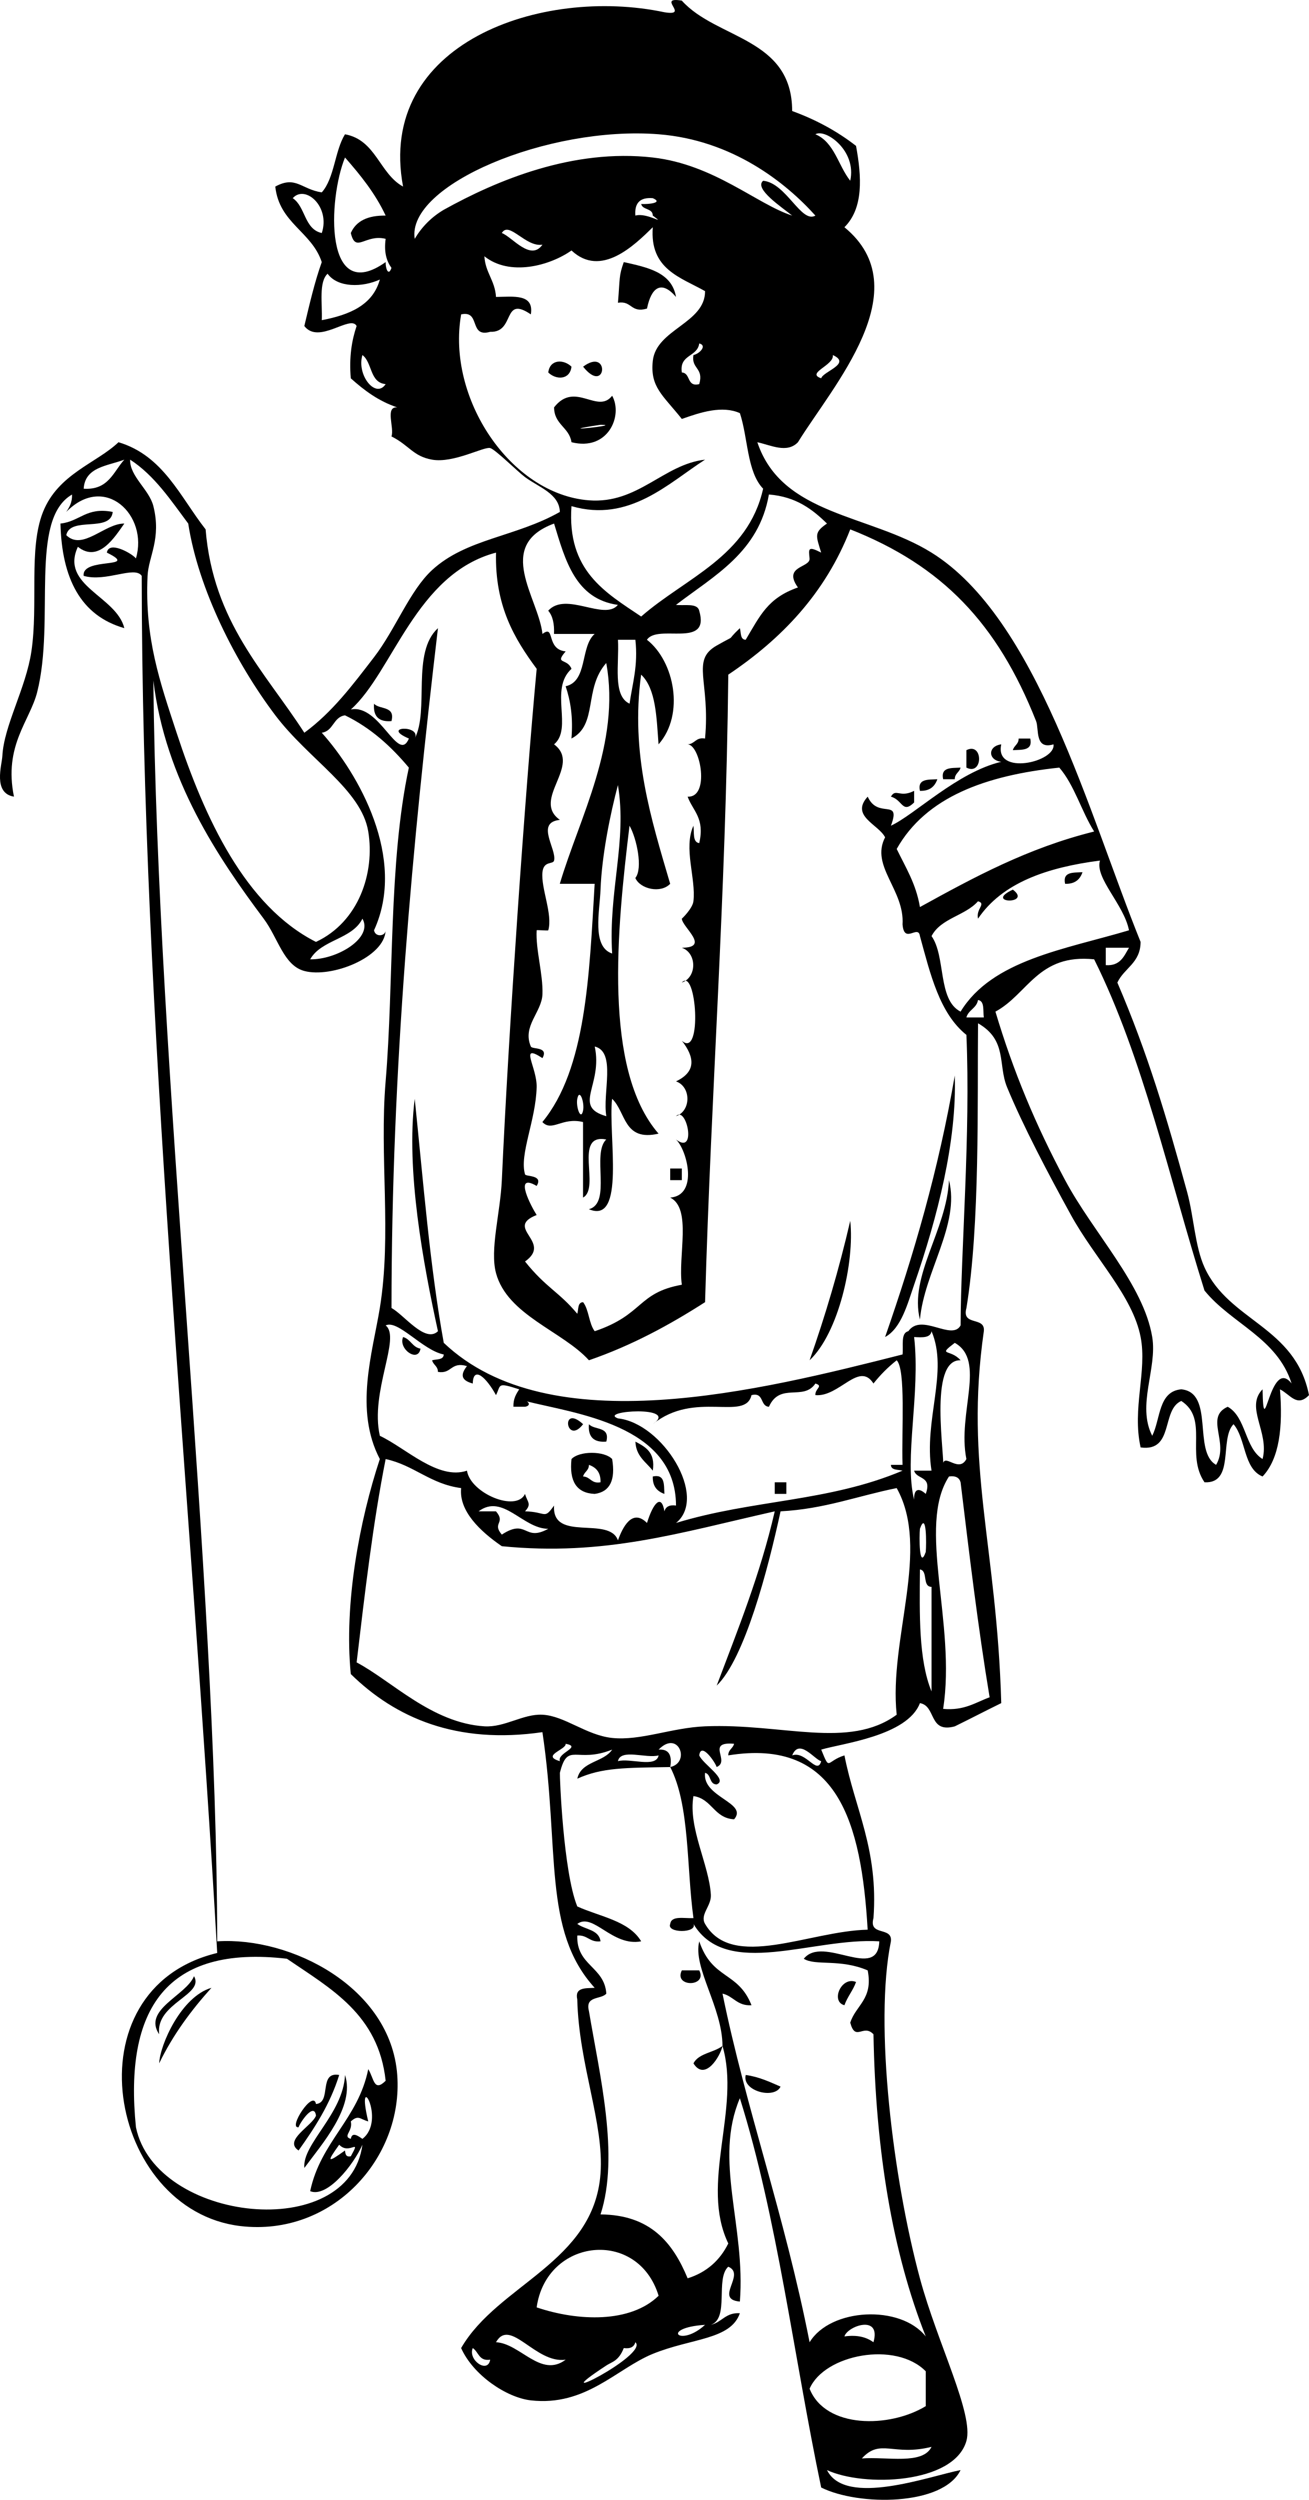 <?xml version="1.0" encoding="utf-8"?>
<!-- Generator: Adobe Illustrator 13.0.1, SVG Export Plug-In . SVG Version: 6.00 Build 14948)  -->
<!DOCTYPE svg PUBLIC "-//W3C//DTD SVG 1.1//EN" "http://www.w3.org/Graphics/SVG/1.1/DTD/svg11.dtd">
<svg version="1.1" id="little_girl_xA0_Image_1_" xmlns="http://www.w3.org/2000/svg" xmlns:xlink="http://www.w3.org/1999/xlink"
	 x="0px" y="0px" width="168.447px" height="321.507px" viewBox="-2.87 -34.251 168.447 321.507"
	 enable-background="new -2.87 -34.251 168.447 321.507" xml:space="preserve">
<g>
	<path d="M77.399-0.543c3.051,0.684,6.181,1.294,6.724,4.484c-1.909-2.239-3.198-1.184-3.735,1.495
		c-2.111,0.618-1.935-1.053-3.736-0.747C76.917,1.435,76.764,1.251,77.399-0.543z"/>
	<path d="M70.672,12.909c-0.209,1.732-1.997,1.717-2.989,0.747C67.891,11.923,69.679,11.938,70.672,12.909z"/>
	<path d="M72.166,12.909C75.666,10.304,75.176,16.679,72.166,12.909L72.166,12.909z"/>
	<path d="M75.904,16.645c1.427,2.56-0.527,7.168-5.231,5.979c-0.3-1.943-2.229-2.253-2.242-4.484
		C71.12,14.696,74.024,19.073,75.904,16.645z M74.408,20.381C67.23,21.46,77.596,20.381,74.408,20.381L74.408,20.381z"/>
	<path d="M7.152,36.075c-2.323,5.015,4.97,6.34,5.978,10.462c-5.624-1.601-8.044-6.404-8.221-13.452
		c2.491-0.251,3.314-2.166,6.726-1.495c-0.278,2.71-5.466,0.512-5.978,2.989c2.104,2.055,4.923-1.519,7.473-1.495
		C11.928,34.768,9.838,38.215,7.152,36.075z"/>
	<path d="M45.263,56.251c0.698,0.798,2.758,0.232,2.243,2.242C45.876,58.629,45.128,57.881,45.263,56.251z"/>
	<path d="M128.214,60.735c0.499,0,0.998,0,1.495,0c0.35,1.595-1.067,1.423-2.24,1.495C127.61,61.625,128.217,61.486,128.214,60.735z
		"/>
	<path d="M121.488,62.23c2.179-1.099,2.179,3.342,0,2.243C121.488,63.725,121.488,62.978,121.488,62.23z"/>
	<path d="M119.993,65.967c-0.497,0-0.997,0-1.496,0c-0.348-1.594,1.07-1.424,2.243-1.494
		C120.6,65.078,119.992,65.218,119.993,65.967z"/>
	<path d="M117.752,65.967c-0.326,0.918-0.956,1.535-2.242,1.495C115.162,65.867,116.579,66.039,117.752,65.967z"/>
	<path d="M136.435,77.923c-0.327,0.92-0.956,1.536-2.243,1.495C133.844,77.824,135.261,77.996,136.435,77.923z"/>
	<path d="M127.466,80.166C130.04,82.096,123.624,81.971,127.466,80.166L127.466,80.166z"/>
	<path d="M119.993,104.079c0.281,8.443-2.211,18.176-5.23,26.903c-0.832,2.406-1.65,5.608-3.736,6.725
		C114.699,127.181,117.915,116.198,119.993,104.079z"/>
	<path d="M83.376,116.037c0.497,0,0.996,0,1.495,0c0,0.498,0,0.996,0,1.495c-0.499,0-0.998,0-1.495,0
		C83.376,117.033,83.376,116.535,83.376,116.037z"/>
	<path d="M119.247,117.532c1.455,5.7-3.181,11.757-3.737,17.937C114.094,129.806,118.961,123.98,119.247,117.532z"/>
	<path d="M106.542,122.761c0.572,5.312-1.502,14.434-5.23,17.937C103.323,134.99,105.092,129.034,106.542,122.761z"/>
	<path d="M51.241,139.202c-0.302,1.861-2.896,0.046-2.241-1.493C49.981,137.974,50.176,139.022,51.241,139.202z"/>
	<path d="M72.166,148.917C69.972,151.752,69.219,146.217,72.166,148.917L72.166,148.917z"/>
	<path d="M72.914,148.917c0.695,0.8,2.757,0.231,2.239,2.241C73.526,151.295,72.778,150.547,72.914,148.917z"/>
	<path d="M81.134,154.896c-0.871-1.121-2.157-1.828-2.239-3.734C80.201,151.843,81.49,152.547,81.134,154.896z"/>
	<path d="M75.904,153.402c0.446,2.688-0.271,4.215-2.242,4.482c-2.394-0.097-3.289-1.693-2.989-4.482
		C71.668,152.335,74.906,152.335,75.904,153.402z M72.166,155.644c0.957,0.039,1.036,0.958,2.242,0.744
		c0.038-1.283-0.575-1.916-1.494-2.24C72.917,154.898,72.309,155.039,72.166,155.644z"/>
	<path d="M82.629,157.884c-0.921-0.325-1.535-0.955-1.496-2.239C82.729,155.293,82.559,156.71,82.629,157.884z"/>
	<path d="M96.827,156.392c0.498,0,0.998,0,1.494,0c0,0.496,0,0.996,0,1.492c-0.496,0-0.996,0-1.494,0
		C96.827,157.386,96.827,156.888,96.827,156.392z"/>
	<path d="M87.112,219.164c1.099,2.18-3.341,2.18-2.24,0C85.617,219.164,86.365,219.164,87.112,219.164z"/>
	<path d="M107.289,220.659c-0.39,1.105-1.107,1.884-1.495,2.989C103.976,223.179,105.398,219.873,107.289,220.659z"/>
	<path d="M93.091,232.615c1.746,0.246,3.085,0.898,4.484,1.497C96.809,235.778,92.573,234.701,93.091,232.615z"/>
	<path d="M94.586,22.624c3.173,9.469,14.41,9.22,22.416,14.199c13.565,8.432,20.219,33.53,26.904,50.069
		c-0.011,2.728-2.125,3.354-2.989,5.23c3.923,9.137,6.346,17.347,8.968,26.904c0.875,3.188,1.009,7.004,2.242,9.714
		c3.166,6.972,11.688,7.563,13.45,16.44c-1.554,1.624-2.414-0.09-3.735-0.745c0.383,4.865-0.062,8.907-2.24,11.21
		c-2.479-1.008-2.122-4.854-3.738-6.727c-1.841,1.896,0.188,7.66-3.733,7.474c-2.469-3.622,0.587-8.134-2.989-10.463
		c-2.603,1.136-0.903,6.572-5.232,5.979c-1.12-5,0.854-9.802,0-14.199c-1.024-5.286-5.899-10.117-8.966-15.692
		c-2.915-5.295-6.199-11.524-8.222-16.441c-1.196-2.909,0.063-6.036-3.734-8.22c-0.1,9.98,0.267,25.91-1.495,36.62
		c-0.659,2.398,2.463,1.021,2.24,2.988c-2.495,17.439,1.667,27.562,2.242,47.827c-2.007,0.983-3.974,2.008-5.979,2.99
		c-3.407,0.916-2.362-2.623-4.485-2.99c-1.61,4.238-10.094,5.188-12.703,5.98c1.169,2.873,0.589,1.48,2.989,0.745
		c1.34,6.881,4.382,12.06,3.735,20.924c-0.656,2.401,2.463,1.024,2.243,2.988c-2.181,10.7,0.299,30.62,3.734,43.347
		c2.258,8.365,6.971,17.485,5.979,20.922c-1.598,5.552-13.256,5.928-17.937,3.735c2.375,4.777,13.144,0.791,17.189,0
		c-2.248,4.63-13.143,4.638-17.937,2.241c-3.501-16.676-5.646-34.71-10.463-50.069c-3.398,7.969,0.76,16.452,0,26.156
		c-3.374-0.29,0.832-3.521-1.495-4.484c-1.694,1.545,0.175,6.651-2.241,7.474c1.424-0.318,1.878-1.607,3.736-1.492
		c-1.191,3.441-6.226,3.194-11.211,5.23c-4.648,1.9-8.626,6.781-15.693,5.978c-3.115-0.355-7.41-3.227-8.967-6.726
		c4.74-8.204,17.092-10.976,17.936-22.419c0.478-6.49-2.791-13.989-2.99-22.419c-0.349-1.593,1.068-1.422,2.242-1.492
		c-6.746-7.404-4.47-17.756-6.726-32.884c-11.06,1.603-18.916-1.839-24.661-7.474c-0.893-9.097,1.135-19.769,3.737-27.65
		c-3.313-6.33-0.941-13.667,0-19.427c1.549-9.488-0.07-19.436,0.747-29.146c1.075-12.771,0.362-28.145,2.989-40.354
		c-2.271-2.709-4.867-5.096-8.219-6.726c-1.525,0.221-1.466,2.022-2.989,2.241c4.695,5.232,10.979,16.132,6.725,25.41
		c0.185,0.94,1.487,0.752,1.494,0c-0.111,3.487-6.988,6.165-10.462,5.23c-2.665-0.716-3.365-4.228-5.231-6.725
		c-5.837-7.808-12.655-17.863-14.198-30.64c0.52,51.061,8.165,114.109,8.219,162.166c9.492-0.62,22.332,5.899,23.167,17.187
		c0.79,10.683-8.356,20.82-20.177,19.432c-17.001-2.002-22.234-30.484-2.99-35.125C21.68,157.347,15.41,96.929,15.367,39.812
		c-0.909-1.341-4.588,0.841-7.473,0c-0.289-2.479,7.362-0.836,2.989-2.989c0.244-1.591,3.262,0.12,3.738,0.748
		c1.642-5.532-3.996-11.039-8.968-5.979c0.396-0.601,0.78-1.213,0.747-2.241c-5.566,3.222-2.136,16.102-4.484,25.408
		c-0.94,3.724-4.334,6.875-2.989,13.451c-2.729-0.453-1.557-4.037-1.494-5.23c0.199-3.91,3.033-8.713,3.737-13.452
		c0.906-6.103-0.386-13.211,1.495-17.936c1.954-4.909,6.896-6.274,9.714-8.968c5.758,1.718,7.93,7.018,11.21,11.21
		c0.983,11.97,7.625,18.283,12.704,26.156c3.619-2.658,6.204-6.126,8.968-9.715c2.76-3.584,4.596-8.564,7.472-11.209
		c4.411-4.054,10.732-4.241,16.441-7.473c-0.062-2.346-2.71-3.173-4.483-4.483c-0.948-0.701-3.818-3.56-4.484-3.737
		c-0.803-0.214-4.704,1.983-7.474,1.495c-2.451-0.431-2.952-1.858-5.23-2.989c0.409-1.085-0.875-3.863,0.747-3.736
		c-2.429-0.809-4.268-2.208-5.978-3.737c-0.23-2.723,0.118-4.864,0.748-6.727c-0.774-1.517-4.864,2.442-6.727,0
		c0.672-2.814,1.321-5.652,2.243-8.22c-1.292-3.938-5.477-4.988-5.98-9.714c2.638-1.445,3.342,0.35,5.98,0.748
		c1.644-1.844,1.659-5.315,2.989-7.474c4,0.732,4.417,5.049,7.473,6.726c-3.442-18.432,17.789-25.769,33.632-22.421
		c3.384,0.557-1.143-2.052,2.24-1.495c4.478,4.99,14.193,4.737,14.199,14.199c3.105,1.128,5.838,2.631,8.22,4.484
		c0.723,3.948,0.987,8.003-1.495,10.462c9.733,7.974-1.556,20.467-5.98,27.65C98.403,24.105,96.286,22.986,94.586,22.624z
		 M106.542-11.005c0.858-3.877-3.186-6.742-4.483-5.979C104.513-15.95,104.992-12.944,106.542-11.005z M102.059-6.521
		c-3.834-4.265-10.692-9.717-20.177-10.462c-14.216-1.118-32.459,6.533-31.387,13.451c0.927-1.562,2.172-2.809,3.737-3.736
		c6.857-3.81,16.645-7.897,26.901-6.726c7.9,0.902,13.388,6.001,17.938,7.474c-1.254-1.034-4.964-3.452-3.737-4.483
		C98.312-10.721,100.23-5.474,102.059-6.521z M47.506,0.204c-0.627-0.867-0.985-2.004-0.748-3.737
		c-2.643-0.657-3.85,1.919-4.484-0.747c0.68-1.563,2.206-2.277,4.484-2.242c-1.352-2.884-3.252-5.217-5.23-7.474
		c-2.195,5.373-2.709,19.088,5.23,13.452C46.726,0.253,47.11,1.354,47.506,0.204z M38.539-4.28c1.126-3.411-2.143-6.27-3.738-4.483
		C36.451-7.674,36.281-4.762,38.539-4.28z M78.892-6.521c1.524-0.444,4.118,1.402,2.241,0c-0.008-0.988-1.31-0.684-1.495-1.495
		c1.047,0.055,2.858-0.167,1.495-0.747C79.503-8.899,78.758-8.151,78.892-6.521z M66.935-2.785c-2.168,0.366-4.299-3.095-5.23-1.495
		C63.024-3.797,65.413-0.594,66.935-2.785z M68.43,33.085c-7.712,2.845-1.976,9.61-1.495,14.199
		c1.674-1.295,0.394,1.986,2.988,2.242c-1.481,1.723,0.189,0.829,0.749,2.242c-2.898,2.64,0.212,7.643-2.242,9.715
		c3.629,2.71-2.965,7.089,0.748,9.715c-3.194,0.325-0.39,3.73-0.748,5.23c-0.128,0.535-1.338-0.014-1.495,1.495
		c-0.211,2.071,1.347,5.413,0.748,7.474c-0.023,0.08-1.49-0.07-1.495,0c-0.145,2.48,0.839,5.623,0.747,8.22
		c-0.081,2.322-2.624,4.09-1.495,6.726c0.173,0.401,2.334-0.02,1.495,1.495c-3.076-2.01-0.681,1.169-0.747,3.737
		c-0.108,4.302-2.252,8.674-1.495,11.209c0.098,0.326,2.394,0.035,1.495,1.493c-3.066-1.8-0.662,2.709,0,3.738
		c-4.243,1.677,2.105,3.43-1.495,5.978c2.697,3.38,4.383,3.905,6.725,6.727c0.169-0.581,0.021-1.474,0.748-1.495
		c0.764,0.982,0.733,2.755,1.495,3.736c6.331-2.137,5.447-4.938,11.21-5.979c-0.52-3.714,1.319-9.79-1.495-11.209
		c3.626-0.274,2.216-6.04,0.746-7.474c2.729,2.111,1.354-4.426,0-2.989c1.957-0.69,1.957-3.794,0-4.483
		c2.627-1.245,2.394-3.122,0.747-5.232c2.684,2.427,1.874-9.578,0-7.473c1.958-0.689,1.958-3.794,0-4.483
		c3.714-0.007,0.07-2.625,0-3.736c0.002,0.023,1.387-1.312,1.494-2.242c0.344-2.956-1.313-6.802,0-9.716
		c0.117,0.88-0.127,2.123,0.747,2.242c0.746-3.237-0.833-4.147-1.494-5.978c2.884,0.17,1.673-6.667,0-6.726
		c0.954-0.041,1.033-0.958,2.24-0.747c0.701-7.377-1.86-10.05,1.495-11.957c2.954-1.679,0.889-0.245,2.989-2.241
		c0.167,0.581,0.021,1.474,0.748,1.494c1.86-3.109,2.836-5.372,6.723-6.726c-2.001-2.803,1.618-2.512,1.496-3.737
		c-0.126-1.256-0.217-1.618,1.494-0.748c-0.664-2.18-0.953-2.578,0.747-3.736c-1.887-1.85-4.01-3.464-7.473-3.736
		c-1.285,7.432-7.021,10.417-11.959,14.199c1.118,0.126,2.759-0.269,2.99,0.747c1.455,4.94-5.334,1.641-6.725,3.737
		c3.53,2.753,4.896,9.594,1.494,13.452c-0.264-3.473-0.322-7.151-2.242-8.968c-1.39,10.184,1.292,18.57,3.737,26.902
		c-1.206,1.274-3.854,0.684-4.484-0.747c1.006-1.224,0.165-5.138-0.748-6.726c-1.611,13.268-3.433,31.354,3.737,39.606
		c-4.536,1.05-4.177-2.798-5.978-4.483c-0.528,4.717,1.792,16.227-2.991,14.199c2.977-0.761,0.327-7.146,2.24-8.968
		c-4.297-0.812-0.715,6.258-2.988,7.473c0-3.238,0-6.477,0-9.714c-2.726-0.664-3.979,1.32-5.232,0
		c5.633-6.824,6.034-18.878,6.728-30.641c-1.495,0-2.989,0-4.484,0c2.503-8.46,7.852-18.052,5.978-28.397
		c-2.946,3.323-1.032,7.936-4.482,9.715c0.229-2.723-0.119-4.863-0.748-6.726c2.871-0.616,1.86-5.113,3.737-6.726
		c-1.745,0-3.488,0-5.232,0c0.057-1.301-0.166-2.324-0.746-2.989c2.287-2.522,7.228,1.35,8.967-0.747
		C71.191,42.78,69.883,37.86,68.43,33.085z M79.639,45.042c5.716-4.996,13.734-7.689,15.694-16.441
		c-2.085-2.15-1.938-6.531-2.99-9.715c-2.269-1.02-5.066-0.111-7.472,0.747c-2.443-3.074-4.1-4.091-3.737-7.472
		c0.438-4.077,6.747-4.827,6.726-8.968c-3.184-1.798-7.146-2.815-6.726-8.22c-2.367,2.323-6.676,6.551-10.462,2.989
		c-2.799,1.975-7.952,3.358-11.21,0.747c0.125,2.117,1.368,3.114,1.495,5.231c2.271-0.03,4.918-0.434,4.483,2.242
		c-3.719-2.519-1.968,2.366-5.23,2.243c-2.787,0.793-1.185-2.803-3.737-2.243c-1.908,10.782,6.359,23.133,16.441,23.915
		c6.319,0.488,9.601-4.637,14.945-5.232c-4.646,2.968-9.734,8.152-17.188,5.979C70.071,39.169,75.025,41.937,79.639,45.042z
		 M38.539,6.93c3.547-0.687,6.557-1.912,7.472-5.231c-2.218,1.019-5.416,1.081-6.726-0.748C38.13,2.038,38.627,4.777,38.539,6.93z
		 M84.871,13.655c1.178,0.067,0.585,1.906,2.24,1.495c0.617-2.111-1.053-1.938-0.746-3.737c0.81-0.179,1.795-1.231,0.746-1.495
		C86.882,11.682,84.517,11.31,84.871,13.655z M46.758,15.15c-2.062-0.179-1.705-2.78-2.989-3.737
		C42.991,13.993,45.491,17.085,46.758,15.15z M102.806,14.403c0.225-0.88,3.955-1.876,1.495-2.989
		C104.514,12.73,100.781,13.727,102.806,14.403z M7.898,28.602c3.196,0.205,3.81-2.17,5.231-3.737
		C10.963,25.687,8.076,25.79,7.898,28.602z M16.867,30.843c1.049,4.212-0.632,6.492-0.748,8.968
		c-0.379,8.074,1.589,13.632,3.737,20.178c3.608,11.002,8.855,22.31,17.935,26.903c5.507-2.579,7.597-8.862,6.727-14.199
		c-0.88-5.384-7.657-9.258-11.958-14.946c-5.081-6.722-9.912-16.221-11.208-24.661c-2.241-2.989-4.308-6.157-7.475-8.221
		C13.806,27.015,16.332,28.701,16.867,30.843z M132.698,61.483c-2.445,0.724-1.841-1.972-2.24-2.99
		c-4.971-12.565-12.098-20.002-23.914-24.661c-3.219,8.239-8.834,14.083-15.693,18.683c-0.329,29.126-2.194,53.04-2.99,80.709
		c-4.553,2.918-9.39,5.556-14.944,7.474c-3.38-3.739-10.505-5.804-11.958-11.208c-0.814-3.033,0.556-7.719,0.748-11.958
		c0.884-19.484,2.993-49.751,4.484-65.764c-2.856-3.869-5.39-8.06-5.232-14.946c-10.335,2.73-13.274,15.35-18.682,20.177
		c3.735-0.748,6.079,7.036,7.473,3.736c-3.738-1.58,1.679-1.793,0.748,0c1.905-3.671-0.464-11.029,2.989-14.198
		c-3.284,27.854-5.967,56.308-5.978,87.435c1.632,0.894,4.345,4.572,5.978,2.988c-1.876-8.59-4.15-20.756-2.989-29.892
		c1.101,10.607,1.938,21.477,3.737,31.387c13.631,12.938,40.667,6.144,59.038,1.494c0.128-1.119-0.27-2.758,0.744-2.989
		c1.684-2.41,5.597,1.299,6.727-0.748c0.032-9.684,1.294-24.61,0.746-37.364c-3.457-2.77-4.639-7.815-5.979-12.704
		c-0.22-1.557-2.023,1.108-2.239-1.495c0.278-4.473-4.172-7.504-2.243-11.209c-0.837-1.666-4.519-2.734-2.241-5.231
		c1.332,2.971,4.353,0.084,2.99,3.736c3.076-1.418,8.548-6.887,14.198-8.22c-1.743-0.221-1.743-2.022,0-2.242
		C125.065,65.587,133.031,63.764,132.698,61.483z M78.145,56.251c0.369-2.619,1.114-4.865,0.747-8.22c-0.747,0-1.493,0-2.241,0
		C76.833,51.088,75.924,55.237,78.145,56.251z M112.52,74.935c1.137,2.353,2.494,4.483,2.99,7.473
		c6.91-3.804,13.841-7.584,22.42-9.715c-1.638-2.597-2.524-5.945-4.483-8.22C123.985,65.473,116.287,68.24,112.52,74.935z
		 M74.408,80.166c-0.104,2.785-1.144,7.344,1.495,8.22c-0.491-8.073,1.945-14.413,0.745-21.671
		C75.686,70.329,74.576,75.691,74.408,80.166z M117.005,86.144c1.858,2.625,0.762,8.206,3.736,9.714
		c4.057-6.653,13.416-8.006,21.672-10.461c-0.645-3.318-4.42-6.726-3.735-8.968c-6.844,0.88-12.579,2.869-15.694,7.474
		c-0.293-1.287,1.108-1.915,0-2.242C121.357,83.522,118.187,83.84,117.005,86.144z M37.044,89.133
		c3.552,0.043,8.126-2.803,6.725-5.231C42.455,86.574,38.475,86.579,37.044,89.133z M139.424,89.88
		c1.87,0.128,2.34-1.147,2.989-2.242c-0.996,0-1.993,0-2.989,0C139.424,88.385,139.424,89.133,139.424,89.88z M125.226,95.858
		c2.292,7.674,5.173,14.574,8.966,21.673c3.639,6.807,10.1,13.441,11.211,20.177c0.67,4.061-2.019,8.761,0,12.703
		c1.08-2.157,0.765-5.712,3.736-5.979c4.312,0.422,1.453,8.015,4.484,9.715c1.719-2.907-1.512-6.118,1.494-7.472
		c2.391,1.344,2.173,5.3,4.484,6.724c0.914-3.444-2.289-6.629,0-8.968c0.132,7.42,0.934-4.306,3.735-0.748
		c-1.855-5.865-7.755-7.688-11.209-11.956c-4.524-14.408-7.899-29.964-14.198-42.597C130.703,88.385,129.429,93.585,125.226,95.858z
		 M121.488,96.606c0.747,0,1.495,0,2.242,0c-0.118-0.878,0.129-2.121-0.747-2.243C122.805,95.431,121.751,95.624,121.488,96.606z
		 M75.156,109.31c-0.52-2.967,1.303-8.277-1.493-8.967C74.742,105.346,70.728,108.048,75.156,109.31z M72.166,108.562
		c0.204-1.016-0.463-2.917-0.748-1.494C71.215,108.084,71.882,109.986,72.166,108.562z M46.011,150.412
		c3.33,1.564,7.49,5.742,11.21,4.484c0.448,2.908,6.354,5.381,7.472,2.988c0.292,1.069,0.898,1.263,0,2.243
		c2.784,0.059,2.412,1.12,3.737-0.747c-0.31,4.77,7.099,1.282,8.221,4.482c0.57-1.615,1.814-4.175,3.736-2.24
		c0.834-2.681,1.881-3.735,2.242-1.494c0.163-0.583,0.624-0.869,1.493-0.748c-0.031-10.43-13.076-11.827-19.429-13.451
		c0.416-0.002,0.849,0.606,0,0.747c-0.498,0-0.997,0-1.494,0c-0.033-1.028,0.352-1.642,0.746-2.241
		c-2.928-0.939-2.314-0.572-2.989,0.745c-1.192-2.192-2.923-3.865-2.99-1.492c-1.554-0.421-1.583-1.165-0.746-2.242
		c-2.114-0.616-1.937,1.054-3.737,0.745c0.003-0.748-0.605-0.889-0.748-1.493c0.58-0.166,1.475-0.021,1.496-0.747
		c-2.724-0.538-5.899-4.528-7.474-3.734C48.771,137.776,44.714,144.739,46.011,150.412z M114.763,137.708
		c0.83,7.316-1.318,15.61,0,20.924c-0.041-1.398,0.574-1.584,1.495-0.748c0.855-2.351-1.174-1.814-1.495-2.988
		c0.746,0,1.495,0,2.239,0c-1.038-6.529,2.213-12.72,0-17.936C116.878,137.831,115.823,137.773,114.763,137.708z M120.741,140.698
		c-4.232-0.148-1.92,12.699-2.242,14.198c-0.35-3.074,1.878,0.587,2.99-1.494c-1.188-5.929,2.566-12.659-1.494-14.946
		C117.7,140.206,119.413,139.181,120.741,140.698z M109.531,143.688c-1.847-2.911-4.396,1.766-7.473,1.492
		c-0.075-0.836,1.087-1.161,0-1.492c-1.54,2.297-4.548-0.207-5.979,2.988c-1.18-0.066-0.585-1.906-2.242-1.496
		c-0.807,3.43-7.274-0.666-12.704,3.737c3.565-2.433-7.123-1.716-4.483-0.745c5.721,0.607,11.65,10.077,7.474,13.45
		c9.915-3.027,19.578-2.686,29.146-6.725c-0.581-0.167-1.476-0.021-1.495-0.746c0.496,0,0.996,0,1.495,0
		c-0.133-4.577,0.429-12.219-0.748-13.454C111.407,141.577,110.412,142.574,109.531,143.688z M96.827,160.127
		c-12.36,2.774-21.864,5.79-35.123,4.483c-2.781-1.913-5.537-4.521-5.231-7.474c-3.97-0.513-6.034-2.935-9.715-3.735
		c-1.648,8.314-2.679,17.248-3.736,26.154c4.534,2.396,9.665,7.787,16.44,8.221c2.609,0.166,4.999-1.624,7.473-1.494
		c2.871,0.151,5.622,2.634,8.969,2.989c3.648,0.386,7.664-1.317,11.956-1.495c9.953-0.412,18.507,3.012,24.66-1.494
		c-1.036-9.713,4.4-21.273,0-29.146c-4.982,0.994-9.268,2.69-14.944,2.99c-1.632,7.526-4.617,18.93-8.221,22.418
		C92.086,175.314,94.963,168.227,96.827,160.127z M118.499,185.535c2.737,0.246,4.152-0.831,5.979-1.493
		c-1.491-8.973-2.606-18.321-3.735-27.653c-0.165-0.581-0.627-0.868-1.495-0.744C115.09,162.039,120.204,174.554,118.499,185.535z
		 M67.683,162.37c-3.275,0.009-5.833-4.594-8.968-2.241c0.747,0,1.495,0,2.242,0c1.303,1.523-0.556,1.466,0.748,2.989
		C65.011,160.969,64.539,164.109,67.683,162.37z M116.258,165.358c0.098-0.984,0.111-5.408-0.748-2.991
		C115.412,163.352,115.396,167.777,116.258,165.358z M117.005,183.293c0-4.484,0-8.968,0-13.453
		c-1.234-0.012-0.418-2.073-1.495-2.24C115.461,173.376,115.332,179.237,117.005,183.293z M69.178,192.26
		c-0.399-1.076,2.913-1.822,0.745-2.24C70.012,190.786,66.702,191.532,69.178,192.26z M69.178,193.756
		c-0.033,0.402,0.431,12.764,2.24,17.188c2.915,1.322,6.64,1.83,8.221,4.484c-3.729,0.712-6.177-3.747-8.221-2.24
		c0.995,0.747,2.783,0.705,2.99,2.24c-1.413,0.168-1.648-0.843-2.99-0.746c-0.136,3.872,3.494,3.981,3.737,7.472
		c-0.696,0.801-2.756,0.231-2.239,2.242c1.361,8.139,3.95,18.574,1.494,26.156c6.427,0.049,9.31,3.642,11.209,8.22
		c2.458-0.778,4.157-2.317,5.23-4.485c-3.695-7.67,1.632-17.323-0.746-25.405c-0.261,1.306-2.26,4.62-3.736,2.24
		c0.679-1.313,2.617-1.368,3.736-2.24c-0.022-4.976-3.847-10.087-2.99-13.453c1.677,4.968,4.985,3.822,6.725,8.22
		c-1.858,0.115-2.312-1.174-3.734-1.495c3.017,14.781,7.999,28.483,11.208,44.838c2.671-4.402,11.683-4.871,14.947-0.745
		c-4.313-10.885-6.455-23.937-6.727-38.861c-1.315-1.406-2.313,1.022-2.988-1.492c0.715-2.275,2.972-3.008,2.243-6.727
		c-3.551-1.527-6.728-0.55-8.221-1.495c2.475-3.127,9.541,2.98,9.714-2.242c-8.543-0.535-19.632,4.915-23.913-2.239
		c0.534,1.211-3.524,1.211-2.989,0c0.139-1.108,1.806-0.686,2.989-0.747c-0.908-6.566-0.45-14.497-2.989-19.429
		c2.668-0.576,1.049-4.864-1.495-2.242c1.342-0.098,1.749,0.741,1.495,2.242c-5.796,0.097-8.763,0.057-11.957,1.494
		c0.483-2.257,3.394-2.086,4.483-3.736C71.231,192.62,70.198,189.676,69.178,193.756z M89.355,195.25
		c-0.987-0.006-0.683-1.309-1.495-1.493c-0.384,3.156,5.585,3.838,3.738,5.978c-2.599-0.142-2.838-2.642-5.232-2.988
		c-0.708,4.078,2.031,8.856,2.241,12.704c0.08,1.45-1.449,2.531-0.747,3.735c3.509,6.036,13.409,0.902,20.924,0.747
		c-0.81-13.808-3.844-24.693-17.937-22.42c-0.001-0.748,0.606-0.888,0.748-1.492c-3.707-0.317-0.422,2.238-2.242,2.988
		c-0.219-0.666-2.021-3.271-2.241-1.496C87.559,192.631,90.871,194.632,89.355,195.25z M102.806,192.26
		c-0.884-0.219-2.822-3.009-3.735-0.744C100.812,190.875,102.289,194.127,102.806,192.26z M81.882,191.512
		c-1.549,0.444-4.909-0.925-5.231,0.748C78.199,191.817,81.56,193.185,81.882,191.512z M66.188,262.507
		c5.357,1.808,12.083,2.029,15.694-1.495C79.225,252.307,67.452,253.579,66.188,262.507z M87.86,264.75
		C82.006,265.142,84.604,267.74,87.86,264.75L87.86,264.75z M105.794,266.243c1.731-0.237,2.871,0.122,3.736,0.748
		C110.566,263.363,106.174,264.902,105.794,266.243z M60.957,266.991c3.119,0.146,5.769,4.658,8.966,2.242
		C66.038,269.797,62.783,263.747,60.957,266.991z M77.399,267.74c-0.654,1.678-1.514,1.763-2.243,2.24
		c-8.862,5.807,5.556-1.377,3.736-2.989C78.727,267.575,78.267,267.861,77.399,267.74z M60.21,269.233
		c-1.471,0.224-1.483-1.008-2.243-1.493C57.313,269.278,59.906,271.092,60.21,269.233z M101.311,272.969
		c2.051,5.157,10.296,5.069,14.947,2.242c0-1.494,0-2.988,0-4.483C112.404,266.802,103.22,268.543,101.311,272.969z
		 M108.037,281.936c3.237-0.249,7.828,0.854,8.968-1.492C112.044,281.684,110.434,279.307,108.037,281.936z M34.053,217.669
		c-15.504-1.807-20.977,6.424-19.429,21.672c2.522,12.233,27.431,14.985,29.145,2.241c-1.148,2.609-4.552,6.878-6.725,5.978
		c1.344-6.376,6.179-9.264,7.473-15.691c0.75,1.19,0.707,3.008,2.241,1.494C45.838,224.817,39.677,221.513,34.053,217.669z
		 M40.779,241.583c-1.637,2.287-1.54,2.384,0.749,0.746c0.042,0.456,0.111,0.884,0.747,0.746
		C43.659,240.562,42.082,242.99,40.779,241.583z M42.274,240.835c0.159-0.902,0.83-0.459,1.495,0
		c3.163-2.449-0.958-9.349,0.748-2.243c-1.067-0.29-1.262-0.894-2.243,0C42.571,239.879,41.165,240.508,42.274,240.835z"/>
	<path d="M111.775,68.209c0.649-1.127,1.119,0.205,2.988-0.748c0,0.498,0,0.996,0,1.495
		C113.24,70.457,113.297,68.626,111.775,68.209z"/>
	<path d="M17.613,227.384c-2.154-3.18,3.466-4.979,4.484-7.474C23.488,222.328,17.112,223.375,17.613,227.384z"/>
	<path d="M24.34,221.406c-2.598,2.882-4.937,6.021-6.727,9.713C17.714,228.712,20.464,222.525,24.34,221.406z"/>
	<path d="M35.55,242.33c-1.992-1.322,1.76-3.159,2.241-4.482c-0.22-1.777-2.021,0.827-2.241,1.494
		c-1.417,0.188,1.906-4.93,2.241-2.989c2.066-0.177,0.268-4.217,2.989-3.737C39.597,236.415,37.618,239.42,35.55,242.33z"/>
	<path d="M41.528,232.615c1.333,4.093-3.018,8.93-5.231,11.959C35.986,241.508,41.302,237.632,41.528,232.615z"/>
</g>
</svg>
